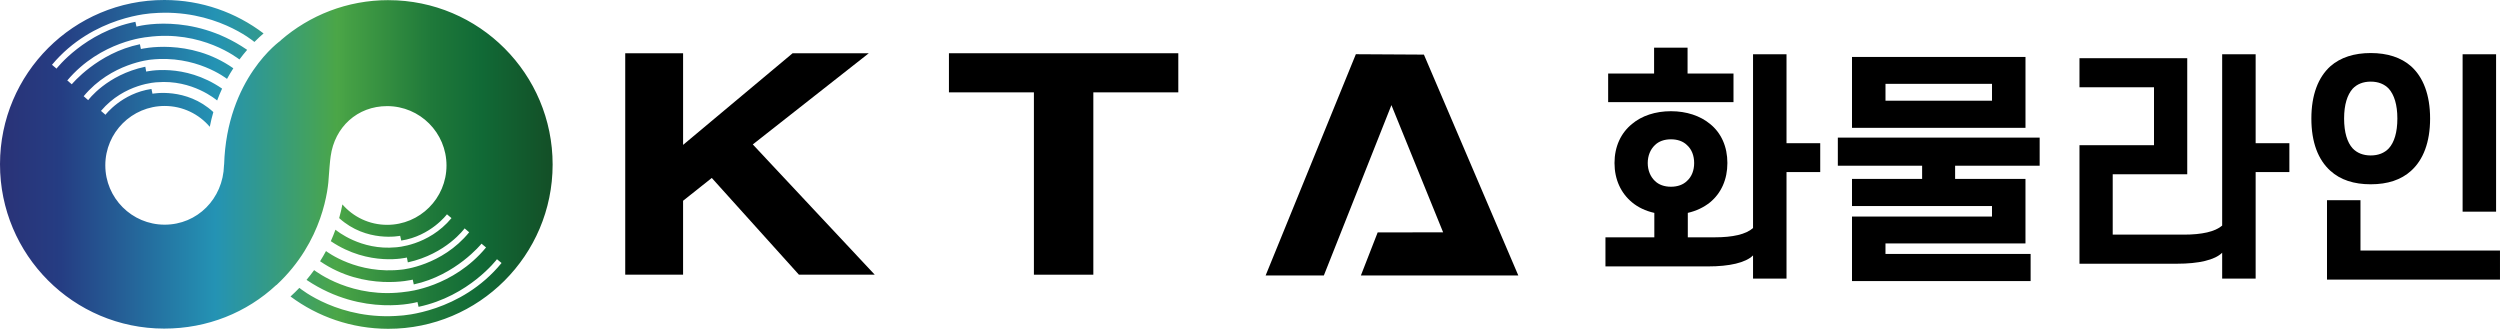 <svg width="1687" height="222" viewBox="0 0 1687 222" fill="none" xmlns="http://www.w3.org/2000/svg">
<path d="M938.93 70.924L893.331 185.9H854.039L914.929 36.584L960.858 36.847L1024.56 185.9H918.321L929.655 156.828L973.826 156.777L938.93 70.924Z" fill="black"/>
<path d="M421.913 35.931H460.948V97.768L534.857 35.931H586.266L507.984 97.46L590.281 185.365H539.121L480.312 120.083L460.941 135.473V185.365H421.906V35.931H421.913Z" fill="black"/>
<path d="M795.12 35.931V62.321H737.784V185.365H697.679V62.321H640.343V35.931H795.12Z" fill="black"/>
<path d="M262.131 0.095C234.298 0.073 208.861 10.326 189.38 27.262L189.432 27.357C189.432 27.357 152.946 52.647 151.232 111.194L151.144 111.113C151.144 111.275 151.166 111.428 151.158 111.59C150.543 134.037 133.194 151.632 111.083 151.61C88.965 151.595 71.052 133.641 71.066 111.524C71.081 89.407 89.023 71.481 111.142 71.503C123.325 71.518 134.227 76.97 141.561 85.567C142.228 82.115 143.041 78.802 143.964 75.622C125.707 58.737 102.892 63.252 102.892 63.252L102.203 60.034C82.224 62.922 71.169 77.447 71.169 77.447L68.136 74.838C83.939 56.194 105.955 55.513 105.955 55.513C129.919 53.512 146.096 67.487 146.528 67.81C147.561 65.018 148.682 62.35 149.869 59.8C124.183 42.065 98.657 48.316 98.657 48.316L98.057 45.026C72.041 50.471 59.505 67.59 59.505 67.59L56.465 64.93C75.037 42.556 101.749 40.248 101.749 40.248C132.176 36.877 152.536 52.765 153.188 53.234C154.565 50.705 156.001 48.324 157.452 46.074C127.604 25.137 95.075 33.081 95.075 33.081L94.415 29.849C65.886 35.719 48.435 56.876 48.435 56.876L45.402 54.289C67.982 27.526 99.229 25.027 99.229 25.027C136.198 19.911 160.763 39.61 161.584 40.13C163.328 37.785 165.064 35.631 166.764 33.667C166.661 33.593 166.405 33.381 166.405 33.381C128.784 7.783 92.086 17.962 92.086 17.962L91.375 14.716C57.197 21.568 38.141 46.308 38.141 46.308L35.079 43.714C62.897 10.421 103.2 8.926 103.2 8.926C144.733 5.562 171.343 28.053 171.343 28.053L171.694 28.302C173.98 25.987 176.076 24.067 177.849 22.55C159.254 8.42 136.081 0.015 110.936 8.10937e-05C49.717 -0.073 0.044 49.533 3.97404e-05 110.769C-0.051 172.005 49.541 221.692 110.768 221.736C139.986 221.758 166.544 210.86 186.362 192.393C186.45 192.473 186.56 192.165 186.655 192.246C218.298 162.771 221.551 126.693 221.88 118.925C222.063 116.25 222.671 108.343 223.148 105.346C225.851 85.838 241.046 71.591 261.289 71.606C283.4 71.628 301.313 89.575 301.298 111.692C301.284 133.817 283.341 151.735 261.23 151.72C249.178 151.713 238.387 146.378 231.053 137.95C230.503 140.83 229.785 143.923 228.87 147.176C247.303 163.87 270.029 159.122 270.029 159.122L270.747 162.332C290.697 159.246 301.606 144.604 301.606 144.604L304.669 147.184C289.056 165.988 267.048 166.89 267.048 166.89C243.493 169.096 227.302 155.743 226.364 155.003C225.448 157.531 224.408 160.118 223.228 162.749C249.09 180.22 274.572 173.771 274.572 173.771L275.202 177.054C301.159 171.345 313.526 154.109 313.526 154.109L316.603 156.74C298.251 179.297 271.575 181.876 271.575 181.876C241.083 185.563 220.518 169.784 219.983 169.411C218.767 171.69 217.44 173.991 215.99 176.299C246.043 196.936 278.521 188.692 278.521 188.692L279.217 191.924C307.687 185.768 324.926 164.435 324.926 164.435L327.981 166.992C305.672 193.983 274.447 196.804 274.447 196.804C237.639 202.271 212.935 182.895 211.968 182.279C210.385 184.478 208.678 186.669 206.846 188.846C206.942 188.904 207.242 189.131 207.242 189.131C245.12 214.349 281.708 203.803 281.708 203.803L282.448 207.042C316.552 199.846 335.359 174.914 335.359 174.914L338.451 177.472C310.969 211.043 270.681 212.949 270.681 212.949C229.185 216.738 202.348 194.511 202.348 194.511L201.996 194.261C200.128 196.218 198.143 198.16 196.04 200.073C214.459 213.748 237.266 221.86 261.97 221.875C323.197 221.926 372.863 172.32 372.914 111.084C372.958 49.84 323.366 0.154 262.146 0.11L262.131 0.095Z" fill="url(#paint0_linear_609_53)"/>
<path d="M1089.47 110.007C1089.47 98.956 1093.75 89.722 1101.33 83.617C1107.77 78.172 1117 75.043 1127.55 75.043C1138.1 75.043 1147.34 78.179 1153.93 83.617C1161.51 89.722 1165.64 98.956 1165.64 110.007C1165.64 121.058 1161.51 130.292 1153.93 136.557C1149.81 139.855 1144.7 142.332 1138.93 143.651V160.14H1157.07C1169.26 160.14 1178.17 158.162 1182.95 153.874V36.613H1205.54V96.647H1228.29V116.111H1205.54V188.018H1182.95V172.349C1178.01 177.296 1166.96 179.773 1152.61 179.773H1083.36V160.148H1116.34V143.659C1110.4 142.34 1105.29 139.863 1101.33 136.565C1093.75 130.299 1089.47 121.058 1089.47 110.014V110.007ZM1138.77 49.643H1169.76V68.938H1085.18V49.643H1116.18V32.157H1138.77V49.643ZM1111.89 110.007C1111.89 114.953 1113.71 119.24 1116.68 122.047C1119.31 124.685 1123.11 126.005 1127.56 126.005C1132 126.005 1135.8 124.685 1138.44 122.047C1141.57 119.24 1143.22 114.953 1143.22 110.007C1143.22 105.06 1141.57 100.773 1138.44 97.966C1135.8 95.328 1132 94.009 1127.56 94.009C1123.11 94.009 1119.31 95.328 1116.68 97.966C1113.71 100.773 1111.89 105.06 1111.89 110.007Z" fill="black"/>
<path d="M1297.05 120.728V111.824H1240.17V92.858H1376.36V111.824H1319.31V120.728H1366.79V164.266H1272.32V171.36H1370.26V189.666H1249.73V146.128H1344.2V139.034H1249.73V120.728H1297.05ZM1249.73 86.263V38.43H1366.8V86.263H1249.73ZM1344.21 56.575H1272.33V67.956H1344.21V56.575Z" fill="black"/>
<path d="M1425.66 158.33H1473.64C1485.84 158.33 1494.75 156.352 1499.52 152.226V36.613H1522.11V96.647H1544.87V116.111H1522.11V188.018H1499.52V170.532C1494.58 175.479 1483.53 177.956 1469.19 177.956H1403.23V97.966H1453.52V58.877H1403.23V39.251H1475.95V117.592H1425.66V158.33Z" fill="black"/>
<path d="M1559.71 79.99C1559.71 63.992 1564.33 52.12 1572.57 44.696C1579.33 38.76 1588.56 35.792 1599.77 35.792C1610.98 35.792 1620.22 38.76 1626.97 44.696C1635.22 52.12 1639.83 63.992 1639.83 79.99C1639.83 95.987 1635.22 107.859 1626.97 115.283C1620.21 121.388 1611.15 124.356 1599.77 124.356C1588.39 124.356 1579.32 121.388 1572.57 115.283C1564.33 107.859 1559.71 96.149 1559.71 79.99ZM1570.26 188.677V135.077H1592.85V169.052H1686.99V188.677H1570.25H1570.26ZM1581.8 79.99C1581.8 89.392 1583.95 96.149 1587.57 100.113C1590.54 103.25 1594.67 104.899 1599.77 104.899C1604.88 104.899 1609 103.25 1611.97 100.113C1615.6 96.156 1617.74 89.392 1617.74 79.99C1617.74 70.587 1615.6 63.992 1611.97 59.866C1609 56.729 1604.88 55.08 1599.77 55.08C1594.67 55.08 1590.54 56.729 1587.57 59.866C1583.95 63.992 1581.8 70.587 1581.8 79.99ZM1661.77 142.831V36.62H1684.36V142.831H1661.77Z" fill="black"/>
<defs>
<linearGradient id="paint0_linear_609_53" x1="3.97404e-05" y1="110.915" x2="372.907" y2="110.915" gradientUnits="userSpaceOnUse">
<stop stop-color="#2A3277"/>
<stop offset="0.11" stop-color="#253D83"/>
<stop offset="0.39" stop-color="#2493B4"/>
<stop offset="0.46" stop-color="#2F9894"/>
<stop offset="0.61" stop-color="#4BA647"/>
<stop offset="0.63" stop-color="#45A045"/>
<stop offset="0.78" stop-color="#1F793A"/>
<stop offset="0.87" stop-color="#116A36"/>
<stop offset="1" stop-color="#134F27"/>
</linearGradient>
</defs>
</svg>
